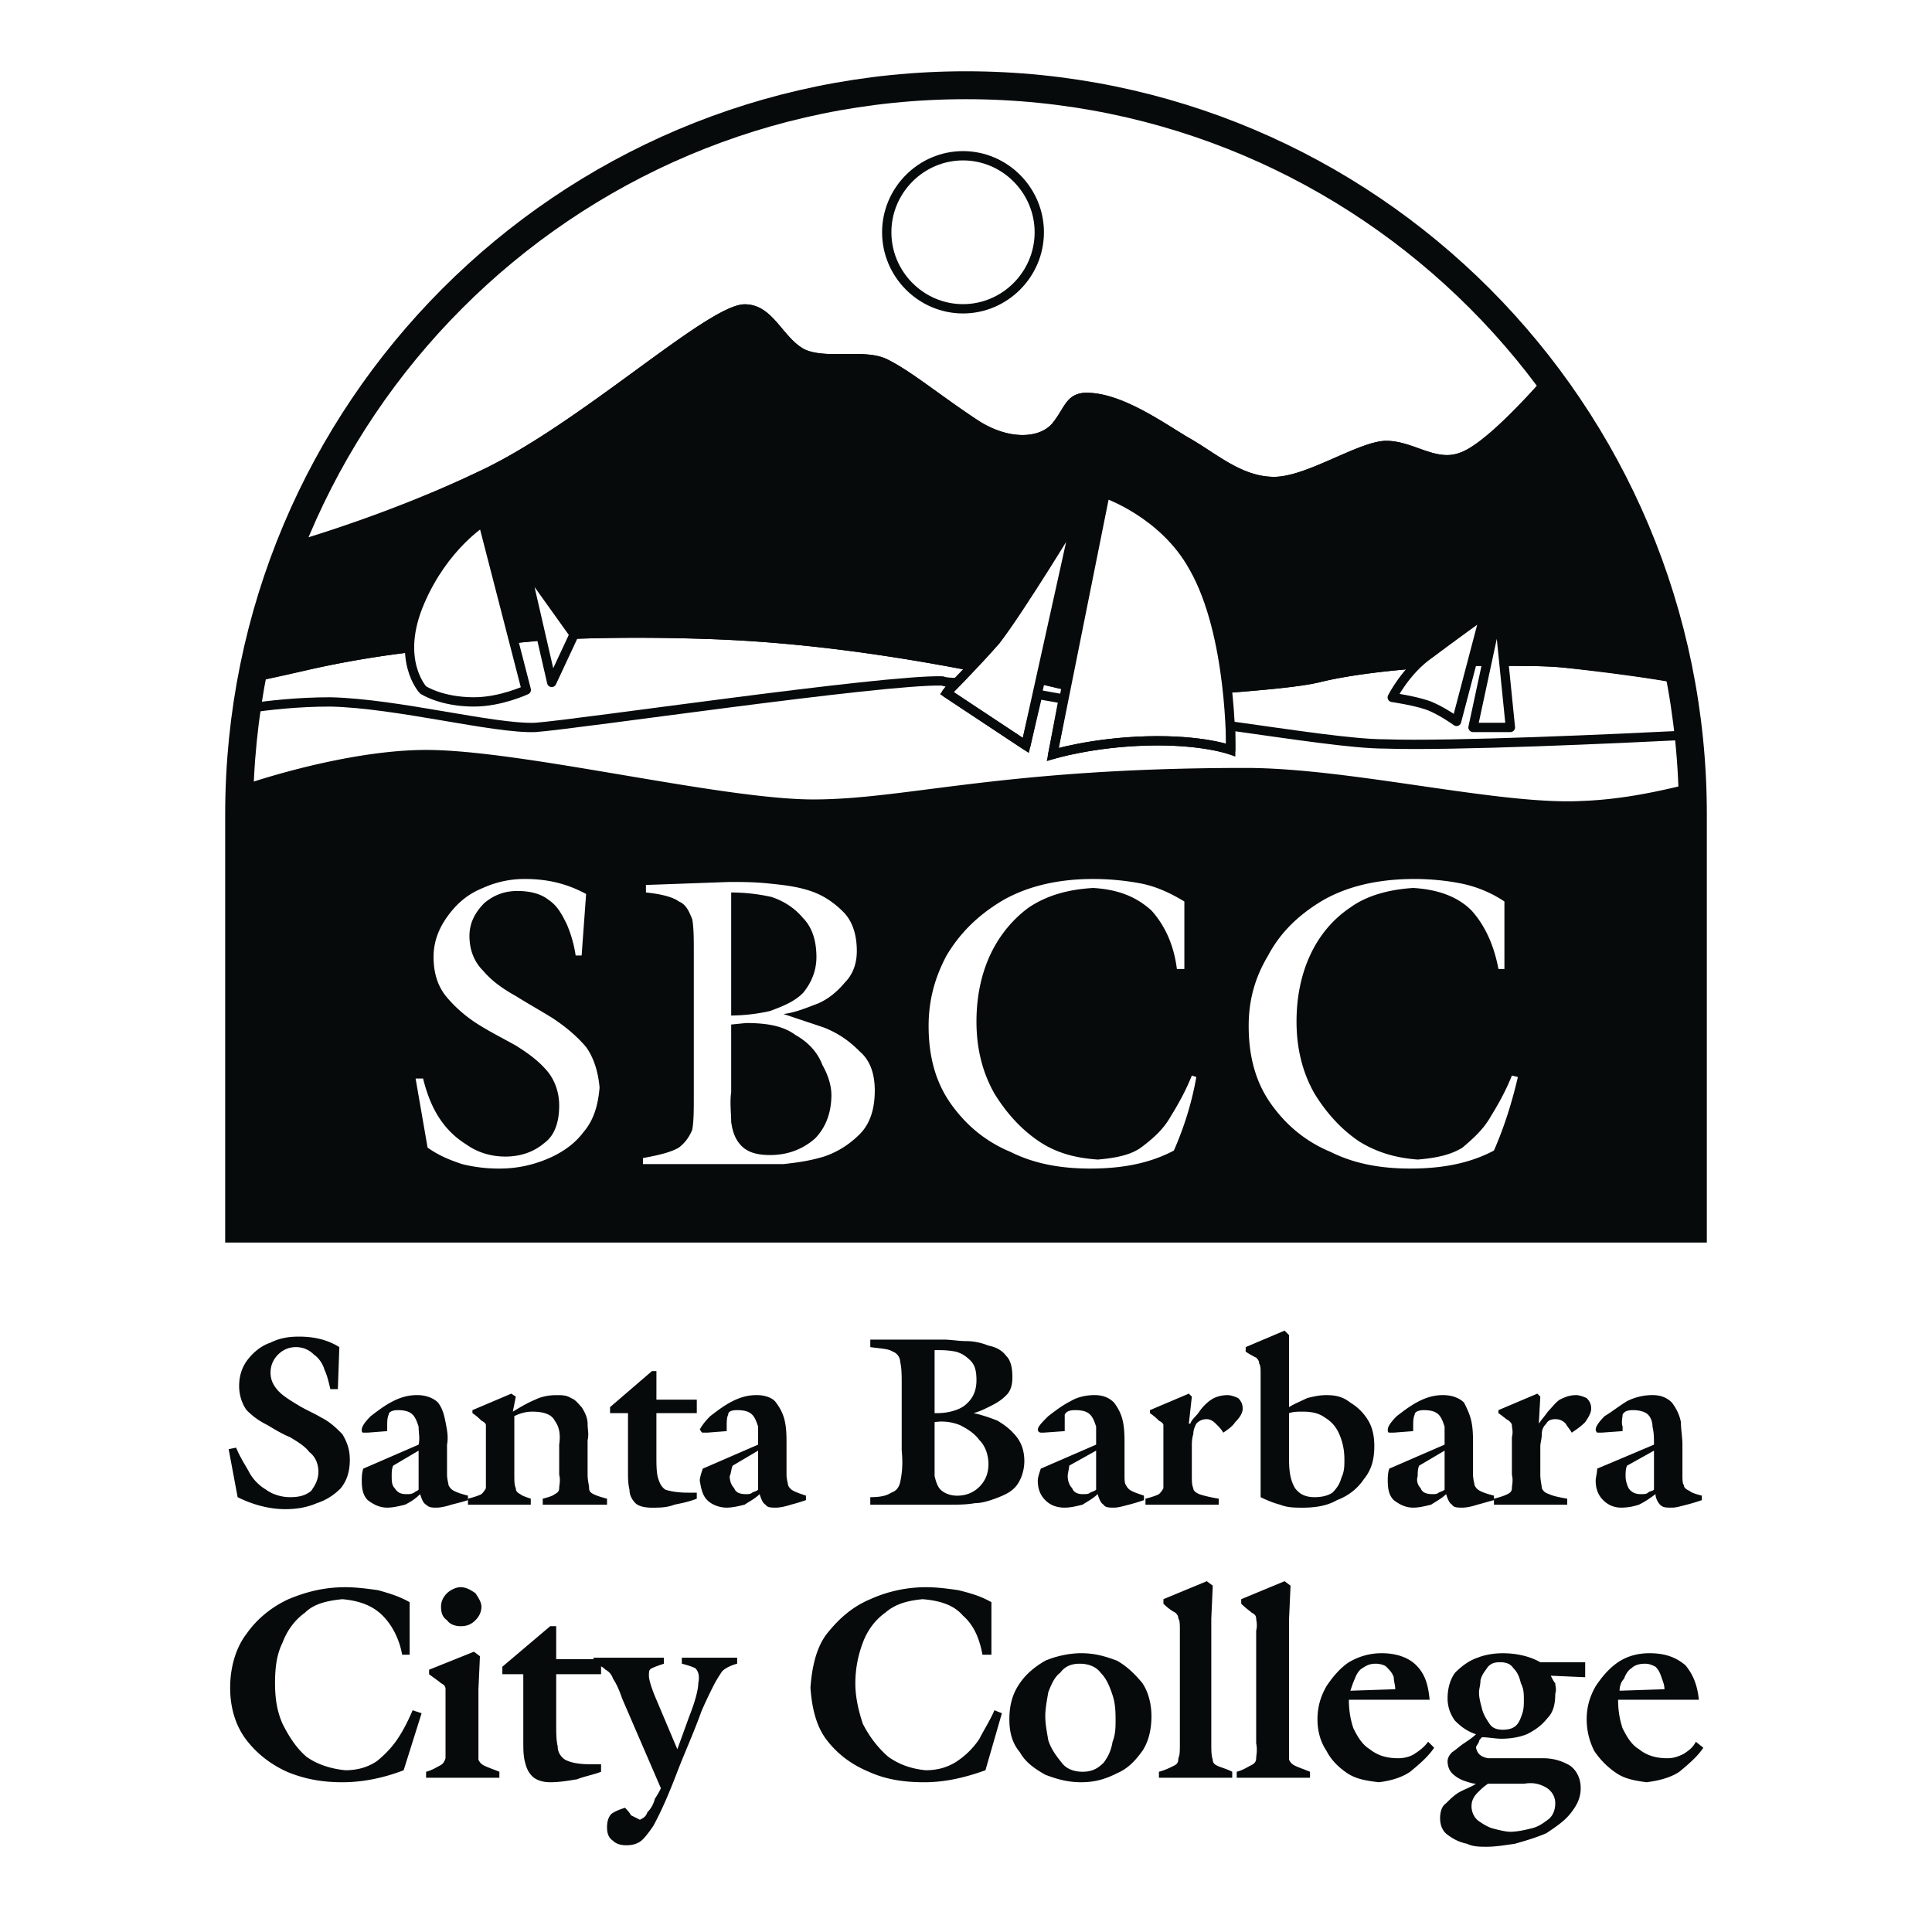<svg xmlns="http://www.w3.org/2000/svg" width="2500" height="2500" viewBox="0 0 192.756 192.756"><path fill-rule="evenodd" clip-rule="evenodd" fill="#fff" d="M0 0h192.756v192.756H0V0z"/><path d="M78.173 101.168c1.194-.148 2.238-.598 3.432-1.047 1.044-.449 1.94-1.197 2.686-2.096.746-.748 1.194-1.797 1.194-3.144 0-1.647-.448-2.994-1.343-3.893-.895-.898-1.939-1.646-3.283-2.096-1.343-.449-2.686-.599-4.178-.749-1.492-.15-2.686-.15-3.879-.15l-8.356.3v.749c1.492.15 2.686.449 3.283.898.746.3 1.044 1.048 1.343 1.797.149.897.149 1.946.149 3.293v14.372c0 1.348 0 2.395-.149 3.293-.298.748-.746 1.348-1.343 1.797-.746.449-1.94.748-3.582 1.047v.6h14.027c1.343-.15 2.537-.299 4.029-.748 1.343-.449 2.537-1.197 3.581-2.246 1.045-1.049 1.492-2.545 1.492-4.342 0-1.646-.447-2.994-1.492-3.893-1.044-1.047-2.089-1.795-3.581-2.395l-4.03-1.347zm71.923-11.227c-1.342-.898-2.834-1.497-4.326-1.796s-3.135-.449-4.627-.449c-3.73 0-6.715.748-9.102 2.096-2.537 1.497-4.328 3.293-5.521 5.539-1.342 2.246-1.939 4.492-1.939 7.035 0 3.145.746 5.689 2.238 7.785s3.432 3.742 5.969 4.791c2.387 1.197 5.074 1.646 7.908 1.646 2.984 0 5.82-.449 8.355-1.797 1.045-2.395 1.791-4.791 2.389-7.336l-.598-.148c-.596 1.496-1.342 2.844-2.088 4.041-.746 1.348-1.791 2.246-2.836 3.145-1.193.748-2.686 1.047-4.477 1.197-1.939-.15-3.879-.6-5.818-1.797-1.791-1.197-3.283-2.844-4.477-4.789-1.193-2.096-1.791-4.492-1.791-7.186 0-2.396.447-4.641 1.344-6.588.895-1.946 2.238-3.592 4.027-4.791 1.643-1.197 3.881-1.796 6.268-1.946 2.537.15 4.477.898 5.82 2.246 1.342 1.497 2.236 3.443 2.686 5.838h.596v-6.736zm-31.932 0c-1.492-.898-2.836-1.497-4.328-1.796a25.799 25.799 0 0 0-4.773-.449c-3.582 0-6.566.748-8.953 2.096-2.537 1.497-4.328 3.293-5.671 5.539-1.193 2.246-1.791 4.492-1.791 7.035 0 3.145.746 5.689 2.238 7.785s3.433 3.742 5.97 4.791c2.387 1.197 5.072 1.646 7.908 1.646 2.984 0 5.818-.449 8.355-1.797 1.045-2.395 1.791-4.791 2.238-7.336l-.447-.148c-.598 1.496-1.344 2.844-2.09 4.041-.746 1.348-1.789 2.246-2.984 3.145-1.043.748-2.535 1.047-4.326 1.197-2.09-.15-4.029-.6-5.82-1.797s-3.283-2.844-4.477-4.789c-1.193-2.096-1.791-4.492-1.791-7.186 0-2.396.449-4.641 1.344-6.588.895-1.946 2.238-3.592 3.879-4.791 1.791-1.197 3.881-1.796 6.418-1.946 2.535.15 4.326.898 5.818 2.246 1.344 1.497 2.238 3.443 2.537 5.838h.746v-6.736zm-59.687-.748c-1.94-1.048-3.88-1.497-6.118-1.497a9.997 9.997 0 0 0-4.178.897c-1.492.6-2.537 1.497-3.432 2.695-.895 1.198-1.492 2.545-1.492 4.192s.448 2.995 1.343 4.042c.896 1.049 1.939 1.947 3.133 2.695s2.387 1.348 3.73 2.096c1.194.748 2.238 1.496 3.133 2.545.746.898 1.194 2.096 1.194 3.443 0 1.646-.448 2.994-1.492 3.742-1.044.898-2.387 1.348-3.879 1.348s-2.835-.449-3.88-1.197c-1.193-.75-2.089-1.648-2.835-2.846s-1.194-2.545-1.492-3.742h-.746l1.194 6.887c1.044.748 2.089 1.197 3.432 1.646a15.01 15.01 0 0 0 3.73.449c1.642 0 3.134-.299 4.626-.898s2.835-1.496 3.73-2.695c1.044-1.197 1.492-2.693 1.641-4.49-.149-1.646-.597-2.994-1.343-4.041-.896-1.049-1.94-1.947-3.283-2.846-1.194-.748-2.537-1.496-3.73-2.244-1.343-.75-2.388-1.498-3.283-2.545-.896-.899-1.343-2.097-1.343-3.444 0-1.348.597-2.396 1.492-3.294.896-.748 1.94-1.197 3.283-1.197s2.388.3 3.134.898c.896.599 1.343 1.497 1.791 2.395a12.48 12.48 0 0 1 .896 3.144h.597l.447-6.138zM24.008 78.414c3.88-1.347 11.938-3.593 18.503-3.593 9.55 0 29.396 4.94 38.647 4.94 9.252 0 18.801-3.144 43.124-3.144 10.445 0 25.367 3.742 33.574 3.293 4.178-.15 8.059-1.048 11.043-1.796V122.576H23.859V81.258c0-1.048 0-1.946.149-2.844zm48.943 23.803l1.492-.15c2.089 0 3.73.299 4.924 1.197 1.343.75 2.238 1.797 2.686 2.994.597 1.049.896 2.096.896 2.994 0 1.797-.597 3.293-1.642 4.342-1.194 1.047-2.686 1.646-4.477 1.646-1.343 0-2.238-.299-2.835-.898-.597-.598-.896-1.348-1.044-2.395 0-.898-.149-1.947 0-2.994v-6.736zm0-13.174c1.343 0 2.686.15 4.029.449 1.343.449 2.387 1.198 3.133 2.096.896.898 1.343 2.245 1.343 3.892 0 1.497-.597 2.694-1.343 3.592-.895.898-2.089 1.348-3.283 1.797a18.198 18.198 0 0 1-3.879.449V89.043zM29.082 54.163c3.581-1.048 11.042-3.443 18.502-7.036 10.147-4.641 22.979-16.766 26.71-16.766 2.834 0 3.73 3.293 5.968 4.491 2.238 1.048 6.118-.149 8.356 1.048 2.388 1.198 5.223 3.593 9.102 6.137 3.135 1.946 6.119 1.647 7.312.15 1.193-1.498 1.342-2.845 3.133-2.995 3.582-.149 7.908 2.995 10.445 4.491 2.686 1.497 5.223 3.892 8.506 3.892s8.506-3.593 11.191-3.593 4.924 2.096 7.311 1.198c2.389-.749 6.715-5.389 8.654-7.785 6.717 8.982 11.49 19.461 13.43 30.839-3.133-.599-7.758-1.198-11.936-1.647-1.643-.149-3.732-.149-5.672-.149l-.594-5.688-1.193 5.688h-1.492l1.342-5.239-5.521 4.042c-.746.45-1.193.898-1.789 1.497-3.582.3-6.865.749-9.252 1.347-1.939.449-5.373.749-9.104 1.048-.447-3.892-1.342-8.832-3.432-12.574-2.984-5.39-8.803-7.335-8.803-7.335l-3.881 19.611-.746-.15-1.939-.449 3.73-16.767s-5.521 9.131-8.057 12.425c-.896.898-1.941 2.096-2.687 2.994-7.013-1.347-16.414-2.845-26.411-3.144-4.477-.15-8.953-.15-13.131 0l.149-.449-4.924-6.886L54 63.893l-2.835.3-2.984-12.126s-3.88 2.395-6.267 7.934c-.896 2.096-1.044 3.743-1.044 5.09a99.738 99.738 0 0 0-9.699 1.646 188.347 188.347 0 0 1-6.118 1.347c.895-4.79 2.238-9.58 4.029-13.921zM40.87 159.852v5.238h-.746c-.299-1.646-1.045-2.994-1.94-3.891-1.044-1.049-2.388-1.498-4.029-1.648-1.492.15-2.835.449-3.73 1.348-1.044.75-1.791 1.797-2.238 2.994-.597 1.197-.746 2.545-.746 4.043 0 1.346.149 2.693.746 4.041.597 1.197 1.343 2.395 2.388 3.293 1.044.75 2.387 1.197 3.879 1.348 1.194 0 2.238-.299 3.133-.898.746-.598 1.492-1.348 2.089-2.244.597-.898 1.044-1.797 1.492-2.846l.895.301-1.791 5.688c-1.94.748-4.029 1.197-6.118 1.197-1.94 0-3.73-.299-5.521-1.047-1.642-.748-2.984-1.797-4.029-3.145s-1.642-3.143-1.642-5.238.597-4.043 1.642-5.391c1.044-1.496 2.537-2.693 4.178-3.443 1.791-.748 3.581-1.197 5.67-1.197 1.044 0 2.238.15 3.283.301 1.045.297 2.09.596 3.135 1.196zM44.451 173.924v-4.193-1.197c0-.299-.149-.449-.448-.598-.149-.15-.597-.449-1.194-.898v-.449l4.477-1.797.597.449-.149 3.293v7.037c.149.299.298.449.597.598.298.15.746.299 1.492.6v.598h-7.312v-.598c.597-.15 1.044-.449 1.343-.6.298-.148.447-.299.597-.748v-1.497zm3.581-13.623c0 .598-.298 1.047-.597 1.348-.448.447-.896.598-1.492.598-.447 0-1.044-.15-1.343-.598-.448-.301-.597-.75-.597-1.348 0-.449.149-.898.597-1.348.298-.299.896-.6 1.343-.6.597 0 1.044.301 1.492.6.298.449.597.899.597 1.348zM59.969 176.02v.748c-.746.299-1.642.449-2.388.748-.895.15-1.791.299-2.686.299-.896 0-1.492-.299-1.791-.598-.447-.449-.597-.898-.746-1.498-.149-.598-.149-1.348-.149-2.096v-6.586H50.12v-.748l4.775-4.043h.597v3.293h4.477v1.498h-4.477v4.789c0 1.049 0 1.797.149 2.396 0 .598.298 1.047.746 1.348.597.299 1.343.449 2.537.449h1.045v.001z" fill-rule="evenodd" clip-rule="evenodd" fill="#060a0b"/><path d="M65.938 178.414l-3.88-8.982c-.298-.898-.597-1.496-.896-1.945a1.52 1.52 0 0 0-.746-.898c-.298-.299-.597-.449-1.194-.6v-.598h7.013v.598c-.448.15-.896.301-1.194.449-.298.15-.298.299-.298.748s.298 1.348.746 2.396l2.089 4.939 1.194-3.293c.597-1.498.896-2.695.896-3.293.149-.75 0-1.199-.299-1.498-.298-.148-.746-.299-1.343-.449v-.598h5.521v.598c-.597.15-1.194.449-1.492.748-.299.449-.597.898-.896 1.498-.299.6-.746 1.496-1.194 2.545-.746 2.096-1.642 4.041-2.388 5.988-.746 1.945-1.492 3.742-2.387 5.389-.299.449-.746 1.049-1.045 1.348-.447.449-1.044.598-1.641.598s-1.044-.148-1.343-.447c-.447-.301-.597-.75-.597-1.348 0-.6.149-1.049.448-1.348.447-.299.895-.449 1.343-.6.149.15.447.449.597.75l.895.447c.298-.148.597-.299.746-.748.298-.299.597-.748.746-1.348.3-.448.45-.747.599-1.046zM98.914 159.852v5.238h-.894c-.299-1.646-.895-2.994-1.94-3.891-.896-1.049-2.238-1.498-4.029-1.648-1.492.15-2.686.449-3.73 1.348-1.045.75-1.791 1.797-2.238 2.994a11.454 11.454 0 0 0-.746 4.043c0 1.346.298 2.693.746 4.041.597 1.197 1.492 2.395 2.536 3.293 1.045.75 2.239 1.197 3.73 1.348 1.194 0 2.238-.299 3.134-.898a8.01 8.01 0 0 0 2.238-2.244c.447-.898 1.045-1.797 1.492-2.846l.746.301-1.641 5.688c-2.089.748-4.029 1.197-6.118 1.197-2.089 0-3.879-.299-5.521-1.047-1.791-.748-3.134-1.797-4.178-3.145s-1.492-3.143-1.642-5.238c.149-2.096.597-4.043 1.642-5.391 1.194-1.496 2.537-2.693 4.328-3.443a13.537 13.537 0 0 1 5.521-1.197c1.194 0 2.238.15 3.283.301 1.193.297 2.238.596 3.281 1.196zM107.867 177.814c-1.342 0-2.387-.299-3.58-.748-1.045-.6-1.939-1.197-2.537-2.246-.746-.896-1.045-1.945-1.045-3.293s.299-2.545 1.045-3.592c.598-.898 1.492-1.646 2.537-2.246 1.045-.449 2.387-.748 3.58-.748 1.344 0 2.389.299 3.582.748 1.045.6 1.791 1.348 2.537 2.246.596.898.895 2.096.895 3.293 0 1.348-.299 2.545-.895 3.443-.746 1.047-1.492 1.795-2.537 2.246-1.193.599-2.238.897-3.582.897zm.151-1.046c.895 0 1.492-.301 2.088-.898.449-.6.746-1.197.896-2.096.299-.748.299-1.498.299-2.096 0-.748 0-1.646-.299-2.545s-.598-1.646-1.193-2.246c-.449-.598-1.195-.898-2.09-.898s-1.492.301-1.939.898c-.598.449-.896 1.197-1.193 1.947-.15.896-.299 1.646-.299 2.395s.148 1.496.299 2.395c.297.898.746 1.498 1.342 2.246.446.597 1.192.898 2.089.898zM120.402 157.756l.596.449-.148 3.293v12.426c0 .748 0 1.197.148 1.646 0 .299.15.449.449.598.297.15.895.299 1.492.6v.598h-7.312v-.598c.598-.15 1.193-.449 1.492-.6.299-.148.447-.299.447-.748.15-.299.15-.748.15-1.496v-11.229c0-.6 0-1.047-.15-1.197 0-.299-.148-.449-.297-.6-.299-.148-.746-.449-1.195-.898v-.449l4.328-1.795zM128.162 157.756l.596.449-.148 3.293v14.072c.148.299.299.449.598.598.297.15.746.299 1.492.6v.598h-7.312v-.598c.596-.15 1.045-.449 1.342-.6.299-.148.598-.299.598-.748 0-.299.148-.748 0-1.496v-11.229c.148-.6 0-1.047 0-1.197 0-.299-.148-.449-.447-.6-.15-.148-.598-.449-1.045-.898v-.449l4.326-1.795zM142.635 169.582h-8.057c0 1.047.148 1.945.447 2.844.447.898.895 1.646 1.641 2.096.746.6 1.643.898 2.836.898.598 0 1.193-.15 1.641-.449.449-.299.896-.6 1.344-1.197l.598.598c-.598.898-1.492 1.648-2.389 2.396-.895.598-1.939.898-3.133 1.047-1.193-.148-2.238-.299-3.135-.896-.895-.6-1.641-1.348-2.088-2.246-.598-.898-.895-1.947-.895-3.145s.297-2.246.895-3.293c.598-.898 1.342-1.797 2.238-2.395 1.045-.6 2.088-.898 3.283-.898 1.492 0 2.686.449 3.432 1.197.895.898 1.193 1.945 1.342 3.443zm-7.908-.898l4.477-.15c0-.449-.148-.748-.148-1.197-.15-.449-.447-.748-.746-1.047-.15-.15-.598-.301-1.045-.301-.598 0-.895.15-1.344.449-.297.15-.596.6-.746 1.049-.15.298-.298.747-.448 1.197zM149.648 165.84c-.598 0-.895.148-1.193.449-.299.447-.598.748-.746 1.346 0 .449-.148.898-.148 1.199 0 .598.148 1.047.297 1.646.15.598.449 1.047.746 1.496.299.449.746.6 1.344.6.596 0 1.045-.15 1.342-.449.299-.301.449-.748.598-1.197s.148-.898.148-1.348c0-.6 0-1.049-.297-1.646-.15-.6-.299-1.049-.746-1.498-.3-.45-.747-.598-1.345-.598zm2.387 12.125h-3.58c-.447.299-.746.6-1.045.898-.447.449-.596.898-.596 1.348 0 .598.297 1.197.746 1.496.447.299.895.6 1.49.748.598.15 1.195.301 1.643.301.596 0 1.342-.15 1.939-.301.746-.148 1.193-.449 1.791-.898.447-.299.746-.896.746-1.646 0-.748-.447-1.346-1.045-1.646-.597-.3-1.192-.451-2.089-.3zm6.119-12.125v1.496l-3.432-.15c.148.301.299.6.447.75 0 .299.148.598 0 1.047 0 .898-.148 1.797-.746 2.396-.598.748-1.193 1.197-2.09 1.646-.746.299-1.641.449-2.537.449-.596 0-1.342-.15-1.939-.15-.148.15-.297.299-.297.449-.15.299-.299.449-.299.598.148.6.447.898 1.193 1.049h5.521c1.045 0 1.939.299 2.686.748.598.449 1.045 1.197 1.045 2.246 0 1.047-.447 1.797-1.045 2.545s-1.492 1.348-2.389 1.945c-1.043.449-2.088.75-3.133 1.049-1.045.148-1.939.299-2.834.299-.598 0-1.344 0-1.941-.299-.746-.15-1.342-.449-1.939-.898-.447-.299-.746-.898-.746-1.646 0-.6.15-1.197.598-1.498.447-.449.895-.898 1.492-1.197.596-.299 1.045-.449 1.492-.748-.299 0-.746-.15-1.193-.299a3.254 3.254 0 0 1-1.195-.748c-.297-.301-.447-.75-.447-1.199 0-.299.15-.598.447-.898.449-.299.746-.598 1.195-.896.447-.301.895-.6 1.193-.898-.896-.301-1.492-.75-2.09-1.348a3.694 3.694 0 0 1-.746-2.246c0-1.047.299-1.945.746-2.545.598-.598 1.344-1.197 2.238-1.496.746-.301 1.641-.449 2.537-.449 1.342 0 2.686.299 3.73.898h4.478v-.002zM169.494 169.582h-8.057c0 1.047.148 1.945.447 2.844.447.898.895 1.646 1.641 2.096.746.6 1.643.898 2.836.898.596 0 1.045-.15 1.641-.449.447-.299.896-.6 1.193-1.197l.746.598c-.596.898-1.492 1.648-2.387 2.396-.895.598-2.09.898-3.283 1.047-1.043-.148-2.088-.299-2.984-.896a8.03 8.03 0 0 1-2.238-2.246c-.447-.898-.746-1.947-.746-3.145s.299-2.246.896-3.293c.596-.898 1.342-1.797 2.238-2.395.895-.6 1.939-.898 3.133-.898 1.641 0 2.686.449 3.582 1.197.746.898 1.194 1.945 1.342 3.443zm-7.908-.898l4.477-.15c0-.449-.148-.748-.299-1.197-.148-.449-.299-.748-.596-1.047-.299-.15-.598-.301-1.045-.301-.598 0-1.045.15-1.344.449-.297.15-.596.6-.746 1.049-.297.298-.447.747-.447 1.197zM33.856 134.402l-.149 4.191h-.746c-.149-.6-.298-1.348-.597-1.947-.149-.598-.597-1.197-1.044-1.496-.448-.449-1.045-.748-1.791-.748s-1.343.299-1.791.748-.746 1.049-.746 1.797.298 1.348.896 1.945c.448.449 1.194.898 1.94 1.348s1.492.748 2.238 1.197c.896.449 1.492 1.049 2.089 1.646.447.75.746 1.498.746 2.545 0 1.199-.299 2.096-.896 2.846-.746.748-1.492 1.197-2.388 1.496-1.044.449-2.089.6-3.133.6-1.641 0-3.283-.449-4.775-1.197l-.896-4.791.746-.15c.299.748.746 1.498 1.194 2.246a4.539 4.539 0 0 0 1.791 1.945c.597.449 1.492.75 2.388.75s1.492-.15 2.089-.6c.448-.6.746-1.197.746-1.945 0-.75-.298-1.498-.895-1.947-.448-.598-1.194-1.047-1.94-1.496-.746-.301-1.492-.75-2.238-1.199-.896-.447-1.492-.896-2.089-1.496-.448-.6-.746-1.498-.746-2.395 0-1.049.298-1.947.895-2.695.597-.748 1.343-1.348 2.238-1.646.896-.449 1.791-.6 2.835-.6 1.493 0 2.836.3 4.029 1.048zM36.244 146.527l5.521-2.395c.149-.6 0-1.197 0-1.797-.149-.449-.298-.898-.597-1.197s-.746-.449-1.492-.449c-.448 0-.896.15-.896.449-.149.299-.149.748-.149 1.197v.449l-1.94.15h-.448c-.15 0-.149-.15-.149-.301 0-.299.299-.748.896-1.346.597-.449 1.343-1.049 2.238-1.498s1.642-.6 2.388-.6c.895 0 1.641.301 2.089.75.448.598.597 1.197.746 1.945s.298 1.498.149 2.246v2.994c0 .449.149.898.149 1.047.149.301.298.449.597.6.298.15.746.299 1.343.449v.449c-.448.148-1.044.299-1.642.449-.447.148-1.044.299-1.492.299-.447 0-.746 0-1.044-.299-.298-.15-.448-.6-.597-1.049-.448.449-.896.748-1.492 1.049-.597.148-1.194.299-1.791.299-.746 0-1.343-.299-1.94-.748-.448-.449-.597-1.049-.597-1.947 0-.296 0-.745.15-1.195zm5.521-1.797l-2.537 1.498c-.149.299-.149.748-.149 1.047 0 .449 0 .898.299 1.199.298.449.597.598 1.193.598.299 0 .448 0 .746-.148.149-.15.299-.15.448-.301v-3.893z" fill-rule="evenodd" clip-rule="evenodd" fill="#060a0b"/><path d="M51.314 141.289v5.838c0 .598 0 1.047.149 1.348 0 .299.149.449.448.598.149.15.597.301 1.044.449v.6h-6.267v-.6c.597-.148 1.044-.299 1.343-.449a2.06 2.06 0 0 0 .448-.598v-5.09-1.199c0-.148-.149-.299-.448-.447a5.732 5.732 0 0 0-.896-.75v-.299l3.88-1.646.448.299-.298 1.498c.746-.449 1.492-.898 2.238-1.197.597-.301 1.343-.451 2.089-.451.597 0 1.044 0 1.492.301.448.15.746.598 1.044.898.298.449.597 1.047.597 1.646 0 .598.149 1.047 0 1.646v3.443c0 .598.149 1.047.149 1.348 0 .299.149.449.447.598.299.15.746.301 1.343.449v.6H54.15v-.6c.597-.148 1.044-.299 1.193-.449.299-.148.448-.299.448-.598 0-.301.149-.75 0-1.348v-2.994c.149-1.049 0-1.797-.448-2.395-.298-.6-1.044-.898-2.238-.898-.597 0-1.193.148-1.791.449zM69.519 148.924v.598c-.746.299-1.492.449-2.238.6-.746.299-1.492.299-2.238.299s-1.343-.15-1.642-.449c-.298-.299-.597-.748-.597-1.348-.149-.598-.149-1.197-.149-1.795v-5.84h-1.79v-.598l4.178-3.594h.448v2.846h4.029v1.346h-4.03v4.191c0 .898 0 1.648.149 2.246.149.449.299.898.746 1.197.448.15 1.194.301 2.238.301h.896zM70.116 146.527l5.521-2.395v-1.797c-.149-.449-.299-.898-.597-1.197s-.746-.449-1.492-.449c-.597 0-.896.15-.896.449-.149.299-.149.748-.149 1.197v.449l-1.94.15h-.448c-.149 0-.149-.15-.298-.301.149-.299.448-.748 1.044-1.346.597-.449 1.343-1.049 2.238-1.498.896-.449 1.642-.6 2.388-.6.896 0 1.641.301 1.94.75.447.598.746 1.197.895 1.945s.149 1.498.149 2.246v2.994c0 .449.149.898.149 1.047.149.301.298.449.597.6.298.15.746.299 1.193.449v.449c-.447.148-.895.299-1.492.449-.447.148-1.044.299-1.492.299-.448 0-.896 0-1.044-.299-.299-.15-.448-.6-.597-1.049-.448.449-1.045.748-1.492 1.049-.597.148-1.194.299-1.791.299-.746 0-1.492-.299-1.94-.748s-.597-1.049-.746-1.947c.001-.296.151-.745.3-1.195zm5.521-1.797l-2.537 1.498c-.149.299-.149.748-.298 1.047 0 .449.149.898.447 1.199.149.449.597.598 1.194.598.149 0 .448 0 .597-.148.298-.15.448-.15.597-.301v-3.893zM93.245 141.887V147.276c.149.6.298 1.049.597 1.348.298.301.896.6 1.642.6.895 0 1.642-.299 2.238-.898.598-.6.896-1.348.896-2.246s-.299-1.795-.896-2.395c-.447-.6-1.044-1.049-1.939-1.498-.748-.3-1.643-.449-2.538-.3zm1.641 8.234h-8.057v-.748c1.044 0 1.641-.15 2.089-.449.447-.15.746-.449.896-1.049.149-.748.298-1.646.149-3.145v-6.436c0-1.049 0-1.797-.149-2.396 0-.449-.299-.898-.746-1.047-.448-.299-1.194-.299-2.238-.449v-.748h7.311c.746 0 1.492.148 2.238.148.747 0 1.493.15 2.239.449.746.15 1.342.449 1.789 1.049.449.449.598 1.197.598 2.096 0 .748-.148 1.348-.598 1.795-.447.451-.895.75-1.492 1.049-.596.299-1.193.6-1.789.748.746.15 1.641.449 2.387.75.746.447 1.344.896 1.939 1.646.447.598.746 1.346.746 2.395 0 .898-.299 1.797-.746 2.395-.447.6-1.045.898-1.791 1.199-.746.299-1.641.598-2.387.598-.896.15-1.642.15-2.388.15zm-1.641-9.133h.298c1.044 0 2.089-.299 2.686-.748.746-.598 1.193-1.348 1.193-2.545 0-.898-.148-1.496-.596-1.945s-.896-.75-1.492-.898c-.746-.15-1.343-.15-2.089-.15v6.286zM103.84 146.527l5.52-2.395v-1.797c-.148-.449-.297-.898-.596-1.197s-.746-.449-1.492-.449c-.598 0-.896.15-1.045.449V142.784l-2.09.15h-.297c-.15 0-.299-.15-.299-.301 0-.299.447-.748 1.045-1.346.596-.449 1.342-1.049 2.238-1.498.746-.449 1.641-.6 2.387-.6.895 0 1.492.301 1.939.75.447.598.746 1.197.896 1.945.148.748.148 1.498.148 2.246v2.994c0 .449 0 .898.148 1.047.15.301.299.449.598.6s.746.299 1.193.449v.449c-.447.148-.895.299-1.492.449-.596.148-1.045.299-1.492.299s-.895 0-1.045-.299c-.297-.15-.447-.6-.596-1.049-.447.449-1.045.748-1.492 1.049-.598.148-1.193.299-1.791.299-.895 0-1.492-.299-1.939-.748s-.746-1.049-.746-1.947c.001-.296.149-.745.3-1.195zm5.519-1.797l-2.686 1.498c0 .299-.148.748-.148 1.047 0 .449.148.898.447 1.199.148.449.598.598 1.045.598.299 0 .596 0 .746-.148.299-.15.447-.15.596-.301v-3.893zM114.732 140.689l3.879-1.646.299.299-.299 2.695h.148c.15-.449.598-.748.896-1.197s.746-.898 1.193-1.197c.447-.301 1.045-.451 1.641-.451.299 0 .746.15 1.045.301.299.299.447.598.447 1.047s-.297.898-.746 1.348c-.297.449-.746.748-1.193 1.049-.148-.301-.447-.6-.746-.898s-.596-.449-.895-.449c-.447 0-.746.15-1.045.449-.148.299-.299.598-.299 1.047-.148.449-.148.898-.148 1.199v2.844c0 .598 0 1.047.148 1.348 0 .299.299.449.598.598.447.15 1.045.301 1.939.449v.6h-7.311v-.6c.596-.148 1.043-.299 1.342-.449.15-.148.299-.299.447-.598v-5.09-1.199c0-.148-.148-.299-.447-.447a5.662 5.662 0 0 0-.895-.75v-.302h.002zM128.609 140.988v4.641c0 1.199.148 2.096.598 2.846.447.598 1.043.898 1.939.898.746 0 1.342-.15 1.791-.449.447-.449.744-.898.895-1.498.299-.598.299-1.197.299-1.797 0-.898-.15-1.646-.449-2.395-.297-.748-.744-1.348-1.49-1.797-.598-.449-1.344-.598-2.238-.598-.45.001-.897.001-1.345.149zm-.447-8.232l.447.449v7.186c.447-.301 1.193-.6 1.791-.898.596-.15 1.193-.301 1.939-.301.895 0 1.641.15 2.387.75a5.137 5.137 0 0 1 1.791 1.797c.447.748.598 1.646.598 2.545 0 1.346-.299 2.395-1.045 3.293-.598.898-1.492 1.646-2.686 2.096-1.045.598-2.238.748-3.432.748-.746 0-1.494 0-2.24-.299-.596-.15-1.342-.449-1.939-.748v-12.275c0-.451 0-.898-.148-1.049 0-.299-.15-.449-.299-.6a8.273 8.273 0 0 1-1.045-.598v-.449l3.881-1.647zM138.607 146.527l5.52-2.395v-1.797c-.148-.449-.297-.898-.596-1.197s-.746-.449-1.492-.449c-.447 0-.896.15-.896.449-.148.299-.148.748-.148 1.197v.449l-1.939.15h-.447c-.15 0-.15-.15-.15-.301 0-.299.299-.748.896-1.346.596-.449 1.342-1.049 2.238-1.498.895-.449 1.641-.6 2.387-.6.895 0 1.641.301 2.09.75.297.598.596 1.197.746 1.945.148.748.148 1.498.148 2.246v2.994c0 .449.148.898.148 1.047.15.301.299.449.598.6s.746.299 1.342.449v.449c-.596.148-1.043.299-1.641.449-.447.148-1.045.299-1.492.299s-.895 0-1.045-.299c-.297-.15-.447-.6-.596-1.049-.447.449-1.045.748-1.492 1.049-.598.148-1.193.299-1.791.299-.746 0-1.344-.299-1.939-.748-.447-.449-.598-1.049-.598-1.947-.001-.296-.001-.745.149-1.195zm5.52-1.797l-2.535 1.498c-.15.299-.15.748-.15 1.047-.148.449 0 .898.299 1.199.148.449.598.598 1.193.598.15 0 .447 0 .598-.148.299-.15.447-.15.596-.301v-3.893h-.001z" fill-rule="evenodd" clip-rule="evenodd" fill="#060a0b"/><path d="M149.5 140.689l3.879-1.646.299.299-.15 2.695c.299-.449.598-.748.896-1.197.447-.449.746-.898 1.193-1.197.598-.301 1.045-.451 1.643-.451.297 0 .746.15 1.043.301.299.299.449.598.449 1.047s-.299.898-.598 1.348c-.447.449-.895.748-1.344 1.049-.148-.301-.447-.6-.596-.898-.299-.299-.598-.449-1.045-.449s-.746.15-.896.449c-.297.299-.447.598-.447 1.047s-.148.898-.148 1.199v2.844c0 .598.148 1.047.148 1.348.15.299.299.449.746.598.299.15.896.301 1.791.449v.6h-7.312v-.6c.598-.148 1.045-.299 1.344-.449.299-.148.447-.299.447-.598 0-.301.15-.75 0-1.348v-3.742c.15-.6 0-.898 0-1.199 0-.148-.148-.299-.299-.447-.297-.15-.596-.449-1.043-.75v-.302zM159.348 146.527l5.67-2.395c0-.6 0-1.197-.148-1.797 0-.449-.15-.898-.447-1.197-.299-.299-.896-.449-1.492-.449-.598 0-.896.15-1.045.449 0 .299-.148.748 0 1.197v.449l-2.09.15h-.447s-.148-.15-.148-.301c0-.299.299-.748.895-1.346.746-.449 1.492-1.049 2.238-1.498a5.677 5.677 0 0 1 2.537-.6c.895 0 1.492.301 1.939.75.447.598.746 1.197.895 1.945 0 .748.15 1.498.15 2.246v2.994c0 .449 0 .898.148 1.047 0 .301.299.449.598.6.148.15.596.299 1.193.449v.449c-.447.148-.895.299-1.492.449-.598.148-1.045.299-1.492.299-.598 0-.895 0-1.193-.299-.15-.15-.447-.6-.447-1.049-.598.449-1.045.748-1.643 1.049-.447.148-1.043.299-1.789.299s-1.344-.299-1.791-.748-.746-1.049-.746-1.947c-.002-.296.147-.745.147-1.195zm5.67-1.797l-2.686 1.498c-.148.299-.148.748-.148 1.047 0 .449.148.898.299 1.199.297.449.746.598 1.193.598.297 0 .596 0 .746-.148.148-.15.447-.15.596-.301v-3.893z" fill-rule="evenodd" clip-rule="evenodd" fill="#060a0b"/><path d="M88.47 23.175c0-4.192 3.432-7.635 7.61-7.635 4.178 0 7.61 3.443 7.61 7.635s-3.432 7.634-7.61 7.634c-4.178 0-7.61-3.442-7.61-7.634" fill="none" stroke="#060a0b" stroke-width=".928" stroke-miterlimit="2.613"/><path d="M102.348 74.372l5.072-22.904s-5.521 9.132-8.057 12.425c-2.09 2.396-4.925 5.239-4.925 5.239l7.91 5.24m2.685.899l5.223-26.048s5.818 1.946 8.803 7.335c3.881 6.736 3.73 18.263 3.73 18.263s-2.834-1.048-8.355-.898c-5.522.15-9.401 1.348-9.401 1.348m-52.525-6.438l-4.327-16.767s-3.88 2.395-6.267 7.934c-2.537 5.838.298 8.833.298 8.833s1.791 1.197 5.073 1.197c2.687.001 5.223-1.197 5.223-1.197m2.537-.749l-2.686-11.676 4.924 6.886-2.238 4.79m90.277 3.893l2.834-10.778s-3.133 2.245-5.521 4.042c-2.387 1.647-3.73 4.341-3.73 4.341s2.09.3 3.434.749c1.341.448 2.983 1.646 2.983 1.646m1.641.599L149.5 60.75l1.193 11.826h-3.73" fill="none" stroke="#060a0b" stroke-width=".928" stroke-linecap="round" stroke-linejoin="round" stroke-miterlimit="2.613"/><path d="M29.066 54.129c3.588-1.064 11.014-3.453 18.518-7.003 10.147-4.641 22.979-16.766 26.71-16.766 2.834 0 3.73 3.293 5.968 4.491 2.238 1.048 6.118-.149 8.356 1.048 2.388 1.198 5.223 3.593 9.102 6.137 3.135 1.946 6.119 1.647 7.312.15 1.193-1.498 1.342-2.845 3.133-2.995 3.582-.149 7.908 2.995 10.445 4.491 2.686 1.497 5.223 3.892 8.506 3.892s8.506-3.593 11.191-3.593 4.924 2.096 7.311 1.198c2.316-.774 6.586-5.389 8.658-7.748a72.455 72.455 0 0 1 13.453 30.746c-3.166-.529-7.848-1.24-11.963-1.592-1.643-.149-3.732-.149-5.672-.149l-.594-5.686-1.193 5.688h-1.492l1.342-5.239s-3.133 2.245-5.521 4.042c-.746.45-1.193.898-1.789 1.497-3.582.3-6.865.749-9.252 1.347-1.939.449-5.373.749-9.104 1.048-.447-3.892-1.342-8.832-3.432-12.574-2.984-5.39-8.803-7.335-8.803-7.335l-3.881 19.611-.746-.15a38.91 38.91 0 0 0-1.939-.449l3.73-16.767s-5.521 9.131-8.057 12.425c-.896.898-1.941 2.096-2.687 2.994-7.013-1.347-16.414-2.845-26.411-3.144-4.477-.15-8.953-.15-13.131 0l.149-.449-4.924-6.886L54 63.893c-.896.149-1.791.149-2.835.3l-2.984-12.126s-3.88 2.395-6.267 7.934c-.896 2.096-1.044 3.743-1.044 5.09a99.738 99.738 0 0 0-9.699 1.646 996.717 996.717 0 0 0-6.126 1.359 72.464 72.464 0 0 1 4.021-13.967z" fill-rule="evenodd" clip-rule="evenodd" fill="#060a0b"/><path d="M24.623 70.69c2.156-.332 5.101-.659 8.338-.659 6.715.15 16.265 2.695 20.443 2.545 4.178-.299 34.618-4.79 40.587-4.641.447.149.895.149 1.343.149-.597.599-.896 1.048-.896 1.048l7.91 5.24 1.193-5.09 2.537.449-1.045 5.539s3.879-1.198 9.4-1.347c5.521-.15 8.355.898 8.355.898v-2.395c6.418.898 12.236 1.796 15.369 1.796 6.725.232 23.268-.53 30.312-.881" fill="none" stroke="#060a0b" stroke-width=".928" stroke-miterlimit="2.613"/><path d="M23.859 122.576V81.258c0-40.269 32.529-72.754 72.519-72.754 39.991 0 72.521 32.485 72.521 72.754v41.318H23.859z" fill="none" stroke="#060a0b" stroke-width="2.785" stroke-miterlimit="2.613"/></svg>